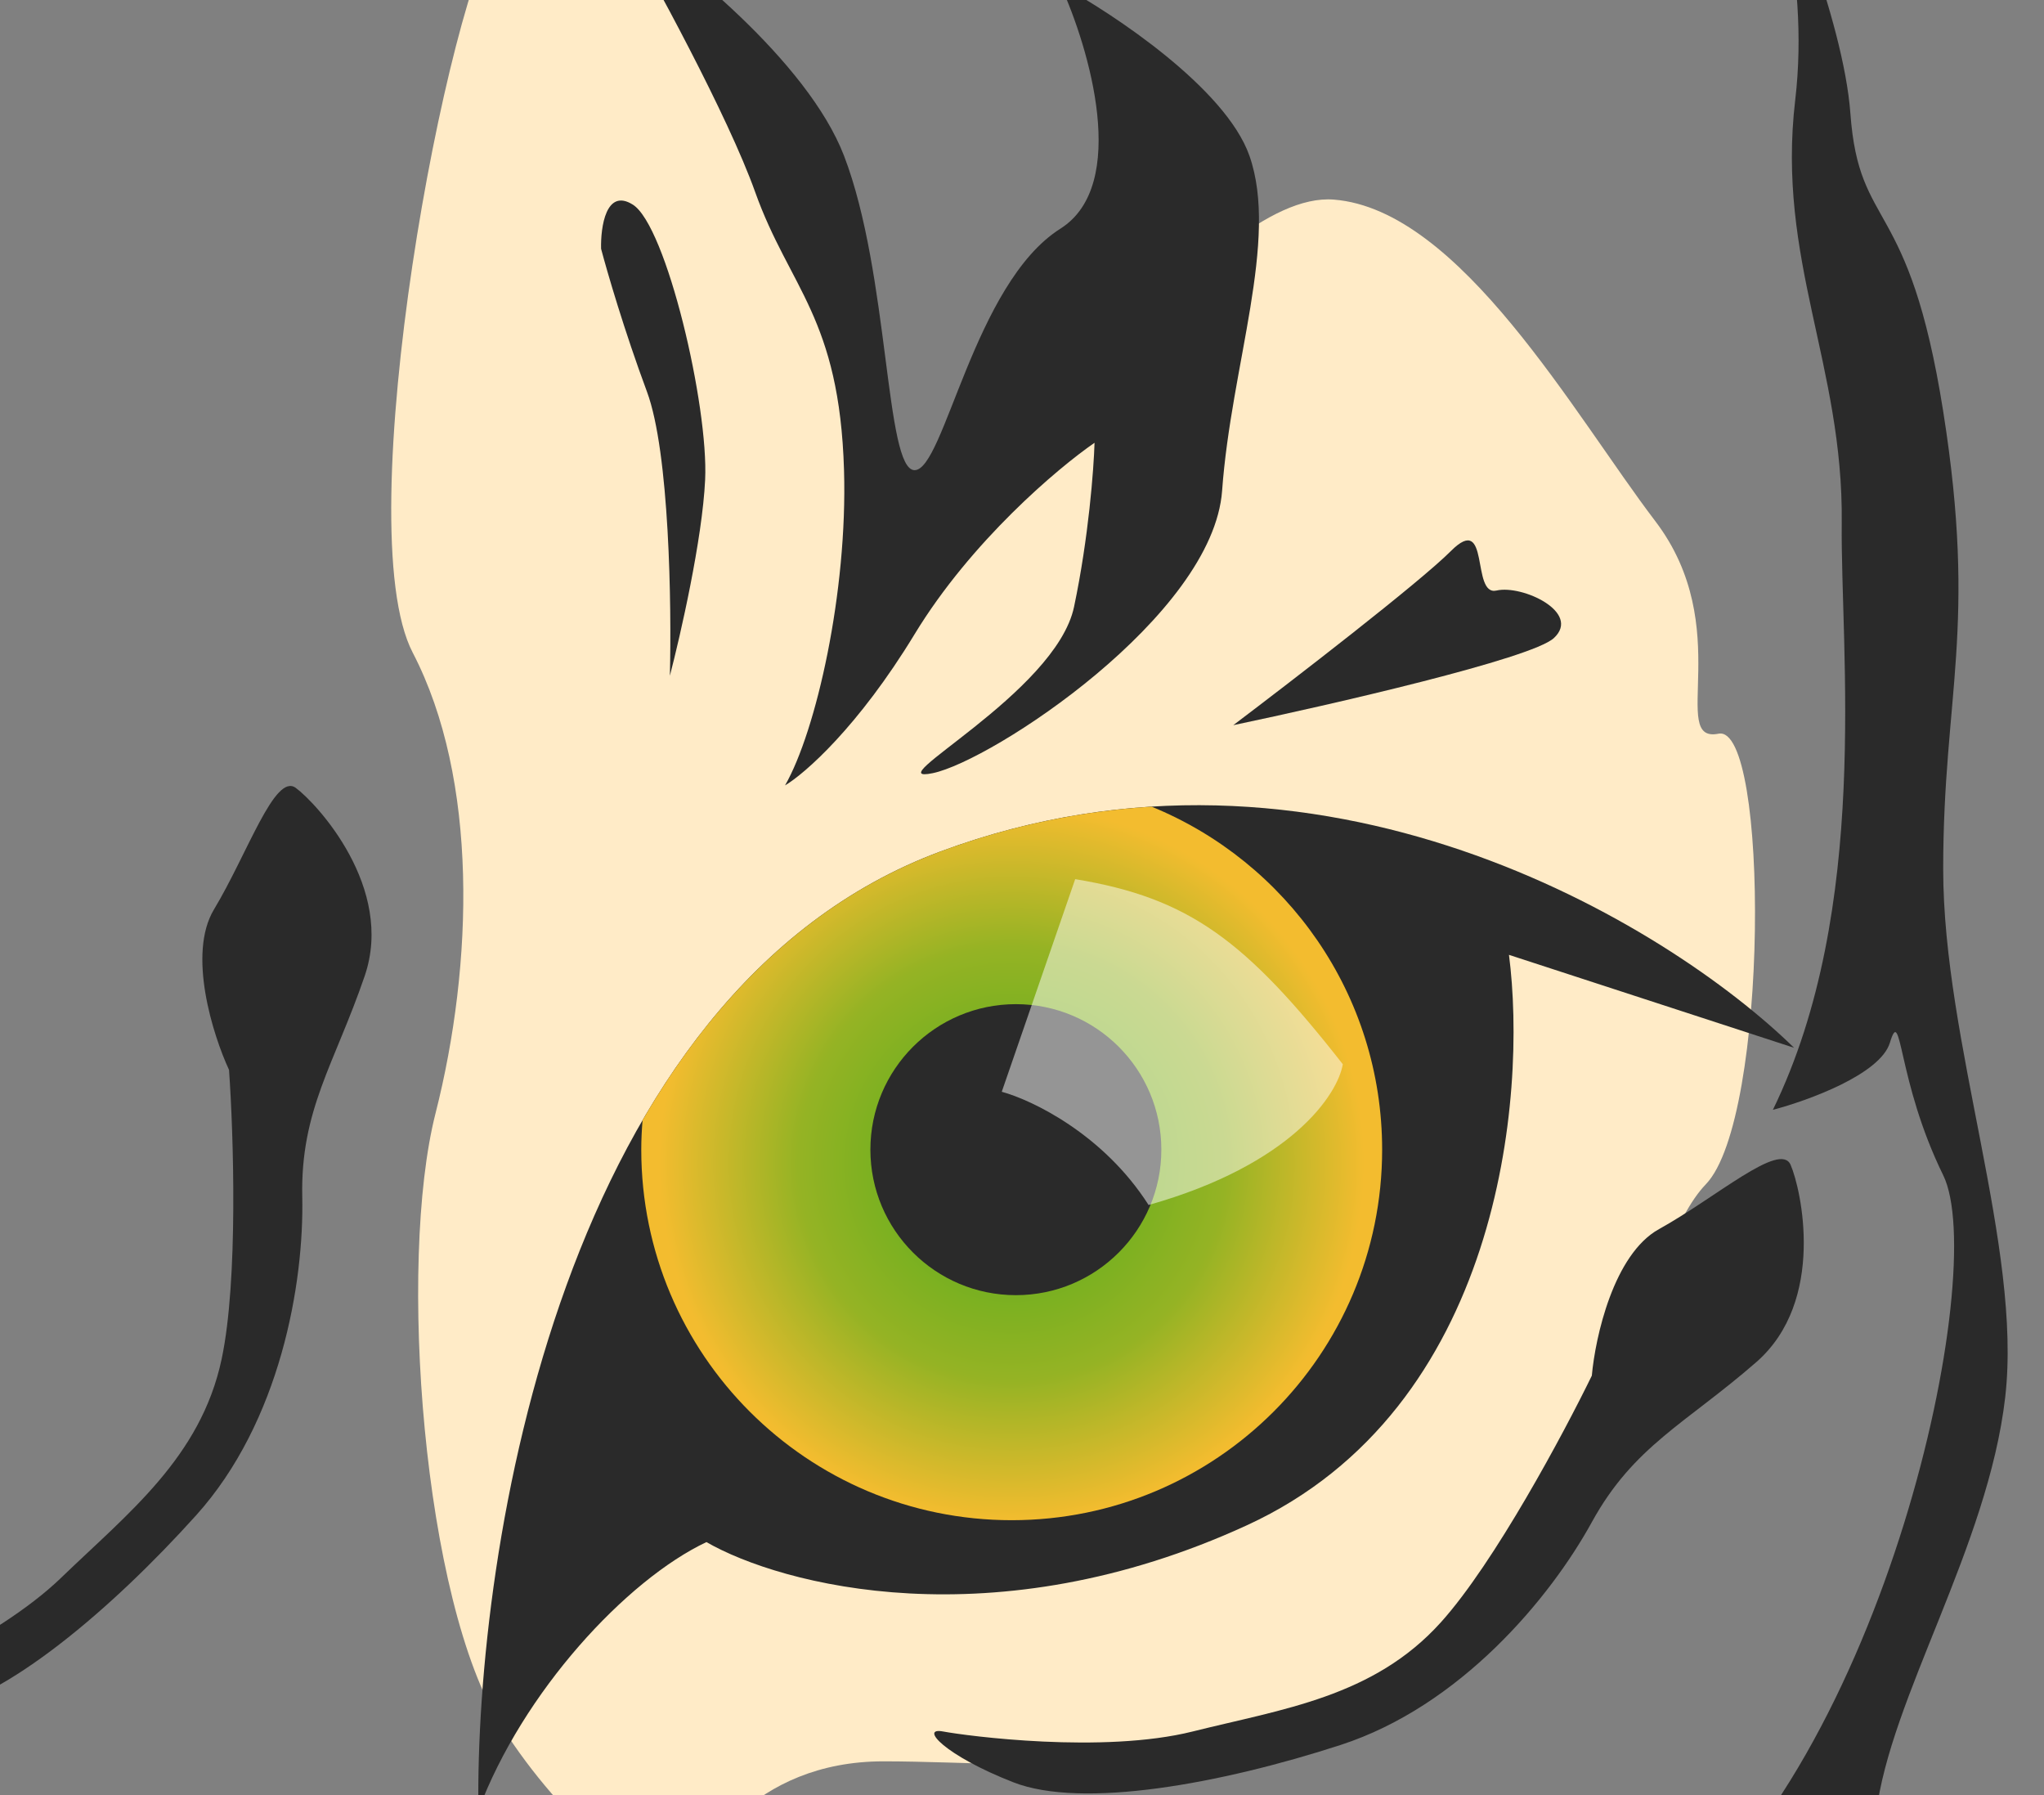<svg width="41" height="36" viewBox="0 0 41 36" fill="none" xmlns="http://www.w3.org/2000/svg">
<rect x="0" y="0" width="41" height="36" fill="#808080" stroke="none"/>
<g clip-path="url(#clip0_52_822)">
<path d="M17.72 35.323C15.12 35.323 13.93 37.218 13.66 38.165C12.983 37.81 11.314 36.602 10.056 34.612C8.482 32.124 7.974 25.323 8.736 22.328C9.497 19.333 9.599 15.627 8.279 13.089C6.959 10.551 8.99 -0.21 10.056 -1.58C11.122 -2.951 14.319 1.161 15.741 2.633C17.162 4.105 17.213 10.45 18.634 10.45C20.055 10.45 24.218 3.8 26.756 4.003C29.294 4.206 31.578 8.318 33.202 10.45C34.827 12.582 33.456 14.917 34.471 14.714C35.486 14.511 35.486 22.429 34.218 23.749C32.949 25.069 32.542 29.637 29.192 32.835C25.842 36.033 20.969 35.322 17.72 35.323Z" fill="#FFEBC7"/>
<path d="M16.93 9.429C17.003 11.877 16.37 14.664 15.747 15.751C16.141 15.517 17.213 14.582 18.346 12.718C19.479 10.854 21.224 9.383 21.955 8.88C21.94 9.398 21.837 10.781 21.544 12.17C21.179 13.906 17.524 15.751 18.712 15.505C19.899 15.258 24.331 12.352 24.514 9.84C24.696 7.327 25.656 4.814 25.062 3.124C24.587 1.772 22.336 0.277 21.27 -0.302C21.849 0.962 22.659 3.709 21.27 4.586C19.534 5.683 18.94 9.429 18.346 9.429C17.752 9.429 17.844 5.5 16.93 3.124C16.199 1.224 13.611 -0.835 12.408 -1.627C13.094 -0.439 14.601 2.32 15.149 3.855C15.835 5.774 16.839 6.368 16.93 9.429Z" fill="#2A2A2A"/>
<path d="M18.873 17.073C11.283 19.886 9.525 31.067 9.596 36.306C10.484 33.934 12.56 31.688 14.17 30.926C15.667 31.787 19.931 32.925 25.015 30.587C30.099 28.248 30.635 21.987 30.268 19.149L35.987 21.013C33.445 18.527 26.464 14.26 18.873 17.073Z" fill="#2A2A2A"/>
<path d="M23.1 16.177C25.812 17.285 27.724 19.947 27.724 23.057C27.723 27.16 24.397 30.486 20.294 30.487C16.19 30.487 12.864 27.16 12.863 23.057C12.863 22.858 12.873 22.66 12.889 22.465C14.287 20.054 16.225 18.054 18.873 17.073C20.312 16.539 21.73 16.262 23.1 16.177Z" fill="url(#paint0_radial_52_822)"/>
<circle cx="20.377" cy="23.056" r="2.918" fill="#2A2A2A"/>
<path opacity="0.5" d="M20.094 21.895L21.567 17.631C23.859 18.008 24.994 18.866 26.935 21.343C26.833 21.947 25.911 23.356 23.039 24.166C22.131 22.742 20.697 22.059 20.094 21.895Z" fill="white"/>
<path d="M29.105 11.049C28.47 11.685 25.929 13.643 24.738 14.543C26.697 14.132 30.725 13.209 31.169 12.796C31.725 12.28 30.534 11.724 30.018 11.843C29.502 11.962 29.899 10.255 29.105 11.049Z" fill="#2A2A2A"/>
<path d="M36.01 2.004C36.313 -0.563 35.516 -3.068 35.08 -4C35.701 -2.7 36.977 0.375 37.117 2.28C37.291 4.66 38.29 3.901 38.978 8.249C39.667 12.596 38.978 13.942 38.978 17.427C38.978 20.911 40.567 25.017 40.222 28.019C39.877 31.021 37.909 34.057 37.634 36.369C37.361 38.672 35.132 40.941 33.305 42.8L33.285 42.821C31.455 44.684 27.111 44.201 25.489 42.821C24.192 41.717 23.154 39.969 22.797 39.233C23.222 39.302 24.411 39.743 25.763 40.958C27.454 42.476 28.731 42.234 33.285 38.749C37.84 35.265 39.91 25.466 38.978 23.568C38.047 21.67 38.15 20.118 37.909 20.911C37.715 21.546 36.264 22.073 35.562 22.257C37.529 18.22 36.915 13.031 36.943 10.491C36.977 7.317 35.631 5.212 36.01 2.004Z" fill="#2A2A2A"/>
<path d="M33.278 24.649C32.367 25.153 31.999 26.818 31.93 27.588C31.37 28.737 29.982 31.336 28.902 32.535C27.553 34.034 25.724 34.274 23.925 34.724C22.126 35.174 19.396 34.814 18.916 34.724C18.437 34.634 18.946 35.204 20.326 35.743C21.705 36.283 24.493 35.773 26.892 34.994C29.291 34.214 31.09 32.055 31.93 30.526C32.77 28.997 33.818 28.547 35.228 27.318C36.637 26.088 36.127 23.839 35.917 23.36C35.707 22.88 34.418 24.019 33.278 24.649Z" fill="#2A2A2A"/>
<path d="M4.293 18.237C3.755 19.129 4.269 20.755 4.594 21.456C4.684 22.732 4.781 25.676 4.446 27.255C4.027 29.228 2.563 30.35 1.229 31.639C-0.104 32.928 -2.647 33.981 -3.108 34.143C-3.568 34.305 -2.842 34.544 -1.378 34.322C0.087 34.099 2.246 32.264 3.934 30.389C5.622 28.515 6.1 25.745 6.063 24.001C6.026 22.257 6.709 21.343 7.315 19.574C7.921 17.804 6.355 16.112 5.933 15.801C5.512 15.491 4.965 17.122 4.293 18.237Z" fill="#2A2A2A"/>
<path d="M12.694 4.104C12.156 3.765 12.046 4.553 12.057 4.989C12.175 5.437 12.524 6.638 12.977 7.855C13.43 9.072 13.472 12.16 13.437 13.552C13.649 12.738 14.088 10.813 14.144 9.624C14.215 8.138 13.367 4.529 12.694 4.104Z" fill="#2A2A2A"/>
</g>
<defs>
<radialGradient id="paint0_radial_52_822" cx="0" cy="0" r="1" gradientUnits="userSpaceOnUse" gradientTransform="translate(20.294 23.332) rotate(90) scale(7.155 7.071)">
<stop stop-color="#4EAC1B"/>
<stop offset="0.606" stop-color="#95B324"/>
<stop offset="1" stop-color="#F3BC2F"/>
</radialGradient>
<clipPath id="clip0_52_822">
<rect width="41" height="36" fill="white"/>
</clipPath>
</defs>
</svg>
